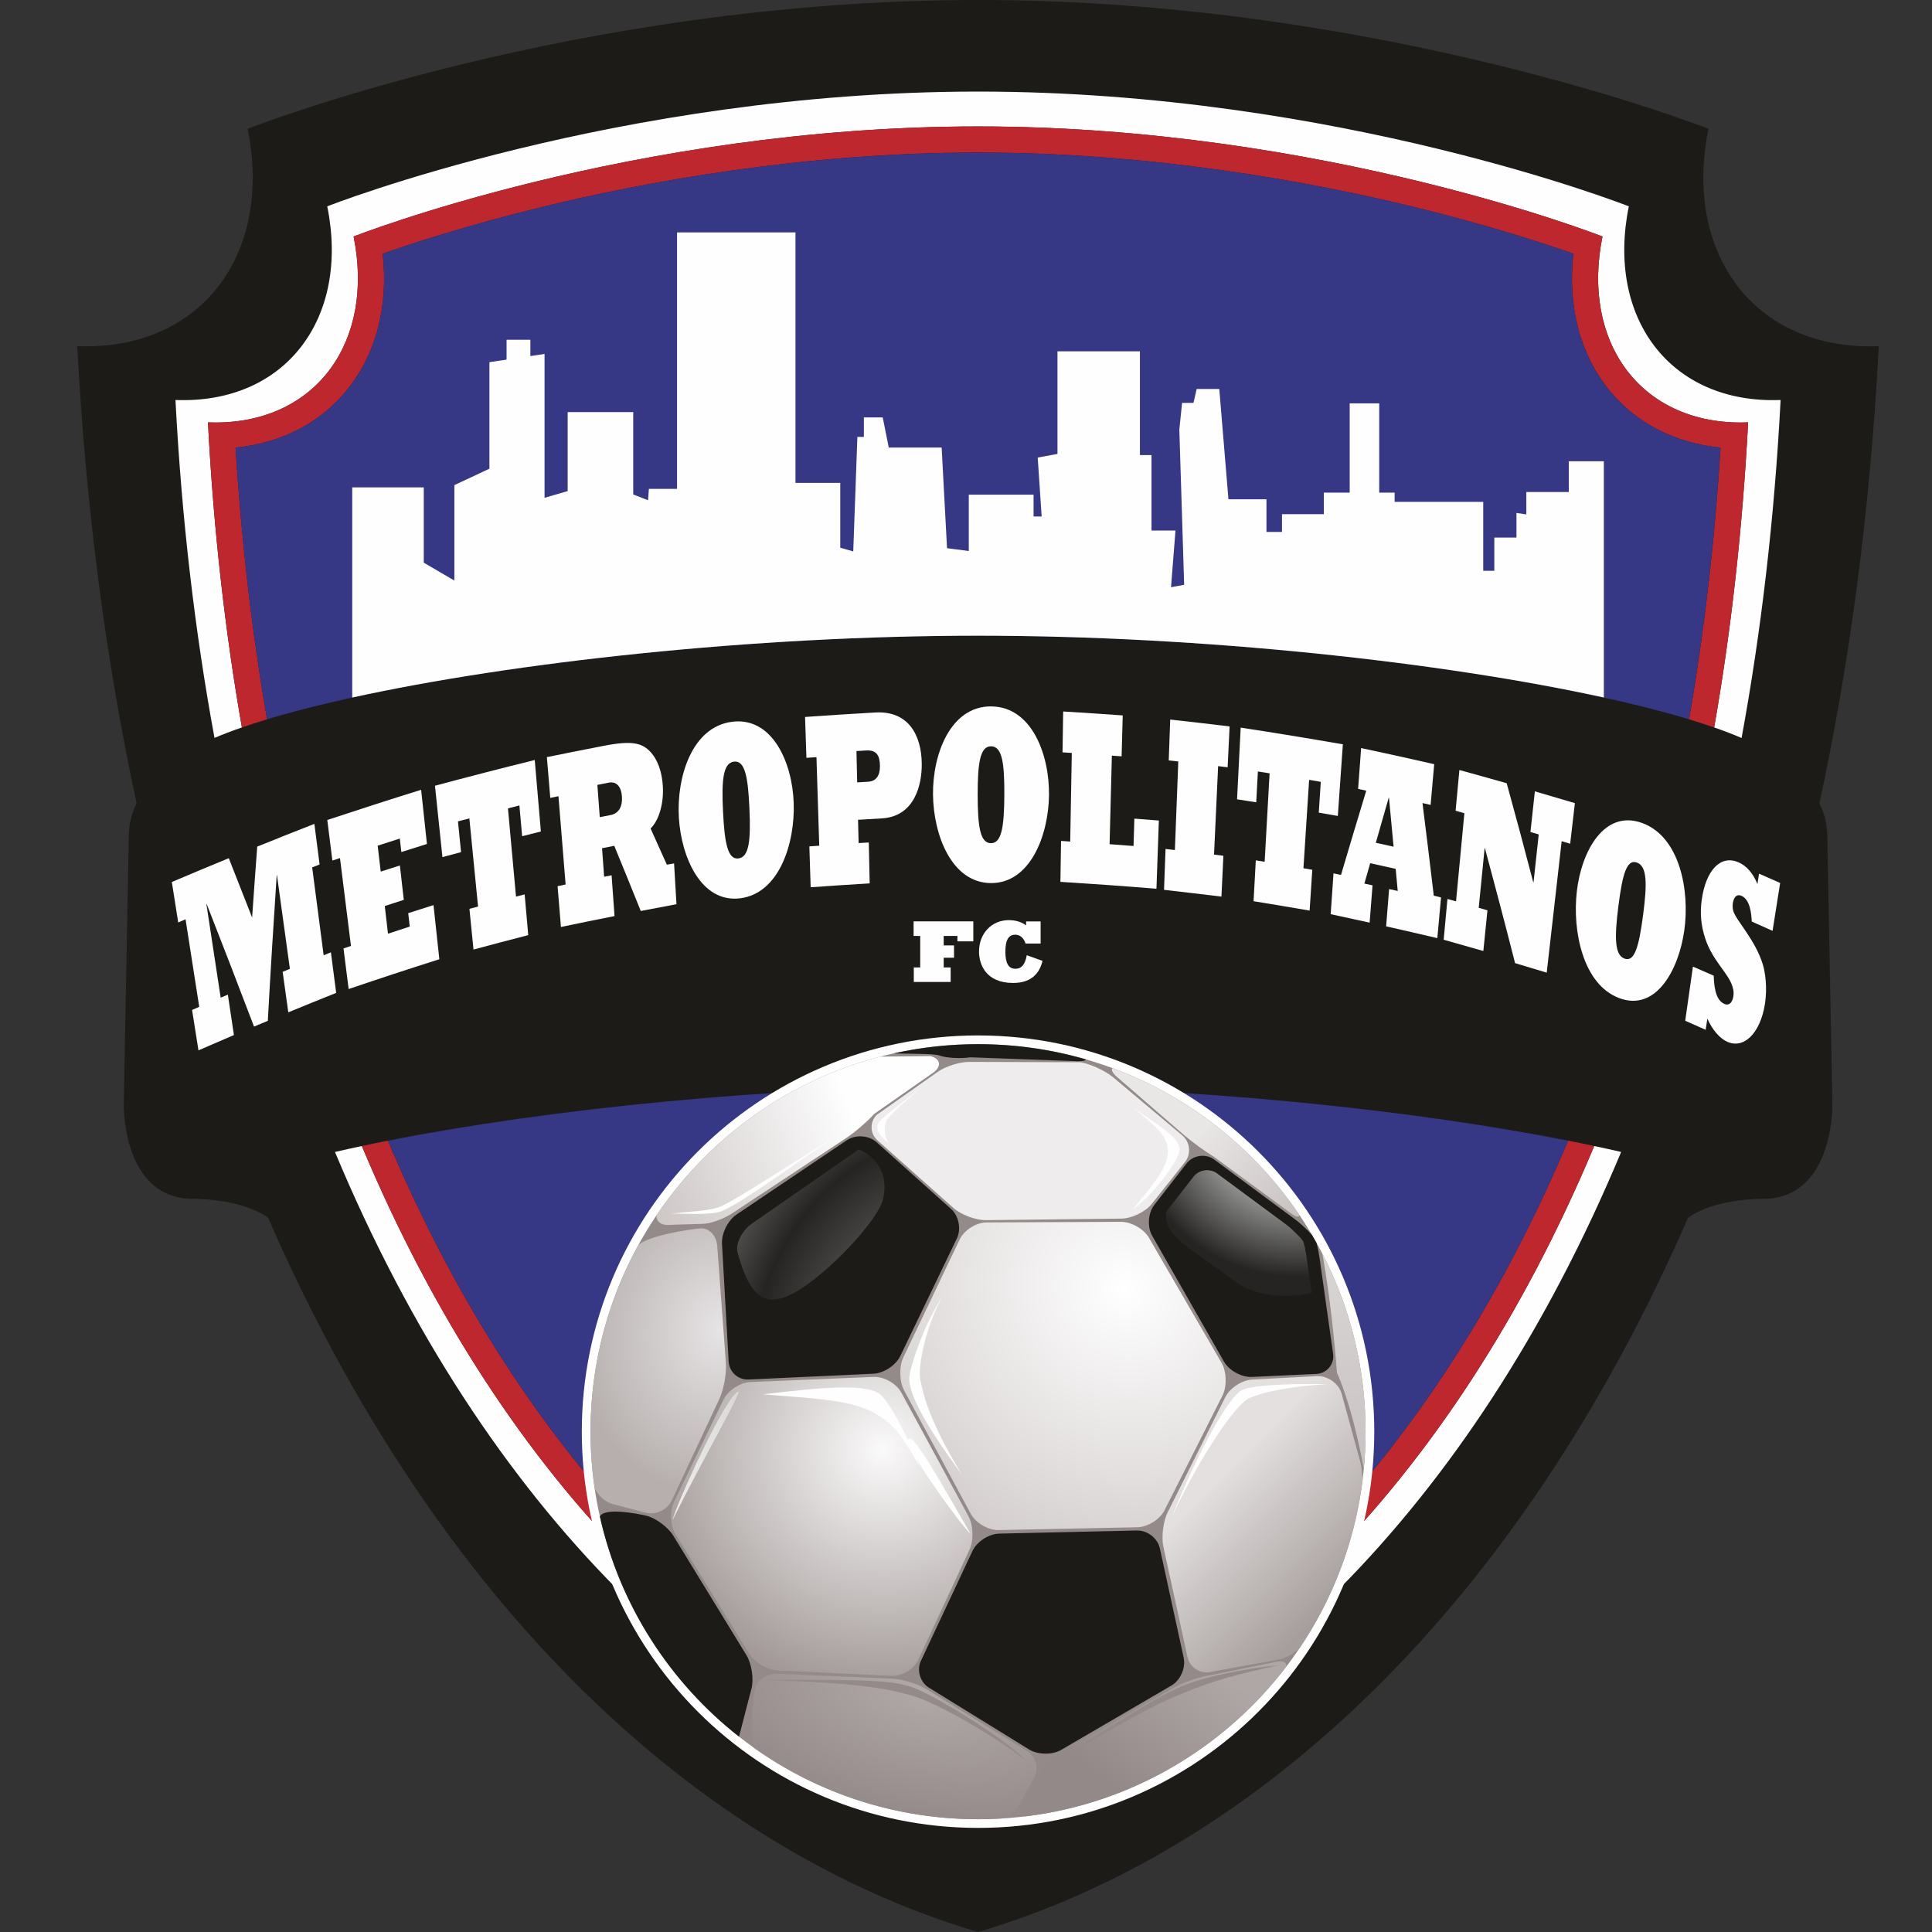 <svg width="50" height="50" viewBox="0 0 50 50" fill="none" xmlns="http://www.w3.org/2000/svg">
<rect x="0" y="0" width="50" height="50" fill="#333333" stroke="none"/>
<path d="M47.289 21.598C47.284 21.328 47.216 21.055 47.087 20.79C47.872 17.152 48.401 13.206 48.623 8.959C45.412 9.081 43.556 6.566 44.215 3.333C44.215 3.333 35.76 0 25.312 0C14.863 0 6.409 3.333 6.409 3.333C7.067 6.566 5.211 9.081 2 8.959C2.223 13.206 2.751 17.152 3.535 20.79C3.407 21.055 3.34 21.328 3.334 21.598L3.204 28.51C3.189 29.256 3.439 31.027 4.996 31.027C5.632 31.027 6.447 31.162 6.938 31.516C11.312 41.547 18.063 47.855 25.312 50C32.562 47.856 39.311 41.547 43.687 31.516C44.177 31.162 44.992 31.027 45.629 31.027C47.184 31.027 47.435 29.256 47.421 28.51L47.29 21.598H47.289Z" fill="#1C1B17"/>
<path d="M25.312 46.018C18.981 44.146 13.096 38.558 9.365 29.659C9.126 29.709 8.894 29.761 8.669 29.813C12.556 39.121 18.7 44.964 25.312 46.919C31.924 44.964 38.068 39.12 41.955 29.813C41.729 29.761 41.498 29.709 41.259 29.659C37.528 38.558 31.643 44.146 25.312 46.018V46.018Z" fill="#FEFEFE"/>
<path d="M5.382 10.931C5.446 10.933 5.509 10.935 5.571 10.935C8.2 10.935 9.7 8.821 9.151 6.121C9.151 6.121 16.379 3.272 25.311 3.272C34.244 3.272 41.472 6.121 41.472 6.121C40.922 8.821 42.423 10.935 45.051 10.935C45.114 10.935 45.177 10.933 45.241 10.931C45.095 13.714 44.797 16.348 44.362 18.826C44.621 18.916 44.859 19.007 45.072 19.099C45.575 16.365 45.92 13.448 46.082 10.352C43.22 10.46 41.566 8.22 42.154 5.34C42.154 5.34 34.621 2.37 25.311 2.37C16.003 2.37 8.469 5.34 8.469 5.34C9.056 8.22 7.403 10.46 4.541 10.352C4.702 13.448 5.048 16.365 5.551 19.097C5.763 19.007 6 18.916 6.26 18.826C5.826 16.348 5.526 13.714 5.382 10.931H5.382Z" fill="#FEFEFE"/>
<path d="M45.052 10.935C42.423 10.935 40.922 8.821 41.472 6.121C41.472 6.121 34.244 3.272 25.312 3.272C16.38 3.272 9.151 6.121 9.151 6.121C9.7 8.821 8.2 10.935 5.572 10.935C5.509 10.935 5.446 10.933 5.382 10.931C5.527 13.715 5.827 16.348 6.261 18.827C6.465 18.756 6.682 18.686 6.912 18.616C6.521 16.359 6.248 14.011 6.097 11.585C7.271 11.468 8.279 10.953 8.971 10.105C9.733 9.173 10.056 7.932 9.904 6.566C10.63 6.31 12.098 5.827 14.069 5.347C16.694 4.709 20.776 3.948 25.312 3.948C29.848 3.948 33.93 4.709 36.555 5.347C38.525 5.826 39.993 6.31 40.718 6.566C40.567 7.932 40.891 9.173 41.652 10.105C42.345 10.953 43.353 11.468 44.527 11.585C44.377 14.011 44.103 16.359 43.712 18.616C43.942 18.686 44.16 18.756 44.363 18.827C44.798 16.348 45.096 13.715 45.242 10.931C45.178 10.933 45.115 10.935 45.053 10.935H45.052Z" fill="#BF272E"/>
<path d="M38.058 34.478C36.33 37.316 34.315 39.7 32.065 41.567C29.952 43.322 27.681 44.581 25.311 45.311C22.942 44.581 20.67 43.322 18.558 41.567C16.309 39.7 14.292 37.316 12.565 34.478C11.63 32.944 10.786 31.286 10.039 29.52C9.809 29.566 9.584 29.611 9.364 29.659C13.095 38.557 18.98 44.146 25.311 46.018C31.642 44.146 37.528 38.558 41.258 29.659C41.038 29.611 40.813 29.566 40.583 29.52C39.836 31.286 38.993 32.944 38.058 34.478H38.058Z" fill="#BF272E"/>
<path d="M43.711 18.616C44.103 16.359 44.376 14.011 44.527 11.585C43.352 11.467 42.345 10.952 41.652 10.105C40.891 9.173 40.567 7.932 40.718 6.565C39.993 6.31 38.525 5.826 36.555 5.347C33.929 4.709 29.848 3.948 25.311 3.948C20.776 3.948 16.694 4.709 14.068 5.347C12.098 5.826 10.629 6.31 9.904 6.565C10.056 7.932 9.732 9.172 8.971 10.105C8.279 10.952 7.271 11.467 6.096 11.585C6.247 14.011 6.521 16.359 6.911 18.616C10.791 17.443 18.318 16.453 25.311 16.453C32.305 16.453 39.832 17.443 43.711 18.616H43.711Z" fill="#363785"/>
<path d="M10.039 29.521C10.786 31.286 11.63 32.944 12.565 34.479C14.293 37.316 16.309 39.701 18.558 41.568C20.67 43.322 22.942 44.582 25.312 45.312C27.682 44.582 29.953 43.322 32.066 41.568C34.315 39.701 36.33 37.316 38.059 34.479C38.993 32.945 39.837 31.287 40.584 29.521C36.47 28.707 30.731 28.112 25.312 28.112C19.894 28.112 14.154 28.707 10.04 29.521H10.039Z" fill="#363785"/>
<path d="M41.507 18.053V11.937H40.6V12.733H39.501V13.313L39.246 13.275V13.912H38.673V14.772H38.386V12.988H36.093V12.749H35.694V10.439H34.93V12.749H34.261V13.306H33.178V13.766H32.776V12.921H31.792L31.555 10.067H30.97L30.887 10.426H30.592L30.521 11.119L30.646 15.134L30.306 15.197L30.421 13.731H29.801V11.778H29.501V9.092H27.367V11.748L26.856 11.841L26.958 13.366H26.749V12.802H25.072V14.261L24.509 14.187L24.37 11.582H23.001L22.845 10.803H22.357V11.307H22.189L22.082 14.271L21.746 14.175V12.497H20.587V6.015H17.522V12.652H16.793L16.772 12.947L16.388 12.796V10.665H14.691V12.71L14.093 12.883V9.16L13.726 9.215V8.794H13.11V9.307L12.666 9.373V12.13L11.759 12.555V15.025L10.967 14.562V12.613H9.116V18.052C13.266 17.142 19.474 16.452 25.312 16.452C31.15 16.452 37.359 17.142 41.508 18.052L41.507 18.053Z" fill="#FEFEFE"/>
<path d="M35.566 37.051C35.566 42.714 30.978 47.306 25.315 47.306C19.652 47.306 15.057 42.714 15.057 37.051C15.057 31.388 19.648 26.797 25.311 26.797C30.975 26.797 35.566 31.388 35.566 37.051V37.051Z" fill="#FEFEFE"/>
<path d="M35.341 37.051C35.341 42.59 30.854 47.081 25.315 47.081C19.776 47.081 15.283 42.59 15.283 37.051C15.283 31.513 19.773 27.023 25.312 27.023C30.851 27.023 35.341 31.513 35.341 37.051V37.051Z" fill="#938A89"/>
<path fill-rule="evenodd" clip-rule="evenodd" d="M29.737 32.036C29.603 31.805 29.277 31.619 29.01 31.621L25.53 31.636C25.264 31.637 24.953 31.834 24.838 32.074L23.379 35.128C23.265 35.368 23.274 35.756 23.401 35.99L25.126 39.182C25.254 39.416 25.574 39.603 25.841 39.598L29.438 39.525C29.704 39.52 30.02 39.321 30.139 39.084L31.637 36.118C31.757 35.88 31.746 35.498 31.612 35.267L29.736 32.036H29.737Z" fill="url(#paint0_radial)"/>
<path fill-rule="evenodd" clip-rule="evenodd" d="M17.407 39.339C17.452 39.033 18.813 36.034 19.113 36.008C19.223 35.999 18.213 37.719 17.407 39.339ZM25.065 39.241L23.326 36.04C23.199 35.806 22.878 35.623 22.612 35.634L19.418 35.767C19.152 35.779 18.84 35.983 18.724 36.222L17.442 38.87C17.326 39.11 17.346 39.491 17.486 39.717L19.388 42.796C19.528 43.023 19.86 43.218 20.125 43.231L23.077 43.372C23.343 43.385 23.652 43.198 23.764 42.957L25.091 40.106C25.203 39.863 25.191 39.475 25.065 39.241L25.065 39.241Z" fill="url(#paint1_radial)"/>
<path fill-rule="evenodd" clip-rule="evenodd" d="M15.86 38.926L16.713 39.149C16.97 39.215 17.273 39.074 17.385 38.833L18.618 36.203C18.73 35.962 18.806 35.548 18.787 35.282L18.562 32.245C18.542 31.979 18.349 31.775 18.13 31.79C17.925 31.804 16.829 31.957 16.523 32.219C15.733 33.653 15.283 35.299 15.283 37.052C15.283 37.55 15.32 38.039 15.39 38.518C15.483 38.71 15.666 38.876 15.86 38.927V38.926Z" fill="url(#paint2_radial)"/>
<path fill-rule="evenodd" clip-rule="evenodd" d="M23.574 43.876C23.151 43.766 22.546 43.551 19.721 43.477C22.55 43.464 23.148 43.489 23.674 43.69C24.158 43.876 25.878 44.885 26.576 45.582C25.722 44.913 24.194 44.035 23.574 43.876V43.876ZM26.389 46.688L26.764 45.997C26.891 45.764 26.81 45.458 26.583 45.319L23.979 43.717C23.753 43.577 23.35 43.454 23.084 43.443L20.124 43.316C19.859 43.304 19.596 43.478 19.541 43.7C19.492 43.898 19.386 44.909 19.517 45.237C21.154 46.398 23.155 47.081 25.314 47.081C25.522 47.081 25.727 47.075 25.931 47.062C26.131 46.991 26.298 46.854 26.389 46.688L26.389 46.688Z" fill="url(#paint3_radial)"/>
<path fill-rule="evenodd" clip-rule="evenodd" d="M34.716 36.049C34.634 35.795 34.349 35.6 34.084 35.614L32.409 35.703C32.144 35.715 31.828 35.921 31.71 36.159L30.223 39.13C30.102 39.369 30.053 39.776 30.109 40.035L30.733 42.886C30.79 43.146 31.05 43.32 31.312 43.273L33.095 42.949C33.277 42.915 33.487 42.793 33.64 42.643C34.494 41.373 35.065 39.896 35.264 38.305C35.256 38.137 35.236 37.969 35.206 37.84L34.716 36.049V36.049Z" fill="url(#paint4_linear)"/>
<path fill-rule="evenodd" clip-rule="evenodd" d="M22.711 29.514L24.674 31.261C24.873 31.438 25.253 31.581 25.519 31.578L29.026 31.537C29.292 31.534 29.646 31.361 29.811 31.153L30.667 30.074C30.833 29.866 30.801 29.556 30.598 29.384L28.813 27.884C28.61 27.713 28.228 27.537 27.966 27.491L25.107 27.482C24.841 27.475 24.45 27.6 24.238 27.761L22.691 28.85C22.503 29.038 22.512 29.337 22.711 29.514V29.514Z" fill="#EEECEC"/>
<path fill-rule="evenodd" clip-rule="evenodd" d="M30.727 43.776C30.296 43.956 29.742 44.132 27.126 45.725C29.703 44.037 30.292 43.744 30.724 43.584C31.238 43.394 32.084 43.203 33.108 43.09C32.018 43.327 31.358 43.513 30.727 43.776V43.776ZM33.044 43.005L31.271 43.364C31.008 43.407 30.604 43.551 30.373 43.683L27.491 45.336C27.26 45.469 26.968 45.768 26.843 46.003L26.483 46.677C26.388 46.856 26.401 46.975 26.538 47.008C29.286 46.674 31.69 45.227 33.288 43.132C33.304 43.03 33.221 42.971 33.043 43.005L33.044 43.005Z" fill="url(#paint5_linear)"/>
<path fill-rule="evenodd" clip-rule="evenodd" d="M35.295 38.008C35.325 37.693 35.341 37.373 35.341 37.051C35.341 35.389 34.937 33.822 34.221 32.442C34.485 33.869 34.6 35.526 34.6 35.526C34.6 35.526 34.974 36.293 35.295 38.007V38.008Z" fill="url(#paint6_linear)"/>
<path fill-rule="evenodd" clip-rule="evenodd" d="M28.901 27.866L30.633 29.367C30.834 29.542 31.184 29.797 31.412 29.934L33.413 31.403C33.562 31.509 33.636 31.513 33.621 31.434C32.456 29.714 30.771 28.376 28.791 27.644C28.754 27.677 28.785 27.766 28.901 27.866H28.901Z" fill="url(#paint7_linear)"/>
<path fill-rule="evenodd" clip-rule="evenodd" d="M17.281 31.702C17.281 31.702 17.982 31.677 18.181 31.674C18.381 31.67 18.726 31.548 18.948 31.401L21.9 29.452C22.122 29.305 22.449 29.024 22.627 28.826L24.166 27.75C24.376 27.587 24.338 27.399 24.08 27.332L22.785 27.345C20.386 27.967 18.336 29.455 16.988 31.456C16.98 31.587 17.084 31.707 17.28 31.702H17.281Z" fill="url(#paint8_linear)"/>
<path fill-rule="evenodd" clip-rule="evenodd" d="M19.113 36.008C18.813 36.034 17.452 39.033 17.407 39.339C18.213 37.719 19.223 35.999 19.113 36.008Z" fill="url(#paint9_radial)"/>
<path d="M29.43 39.609L25.858 39.69C25.591 39.695 25.281 39.898 25.168 40.139L23.833 42.983C23.719 43.224 23.812 43.535 24.038 43.675L26.634 45.277C26.861 45.416 27.234 45.421 27.463 45.287L30.319 43.62C30.549 43.486 30.69 43.163 30.634 42.904L30.017 40.071C29.96 39.812 29.696 39.603 29.429 39.61L29.43 39.609Z" fill="#1C1B17"/>
<path d="M19.369 35.702L22.608 35.551C22.873 35.539 23.185 35.333 23.3 35.093L24.765 32.048C24.881 31.808 24.813 31.467 24.615 31.289L22.683 29.558C22.484 29.381 22.142 29.358 21.922 29.505L19.059 31.434C18.839 31.582 18.67 31.921 18.685 32.188L18.858 35.241C18.873 35.506 19.103 35.714 19.369 35.702H19.369Z" fill="#1C1B17"/>
<path d="M33.514 31.555L31.408 29.998C31.188 29.849 30.874 29.899 30.71 30.108L29.875 31.18C29.711 31.389 29.686 31.751 29.818 31.981L31.676 35.238C31.808 35.469 32.133 35.647 32.399 35.635L34.065 35.557C34.331 35.545 34.529 35.318 34.503 35.053L34.164 32.654C34.139 32.469 34.104 32.284 34.072 32.168C34.034 32.099 33.995 32.03 33.954 31.961C33.849 31.845 33.667 31.666 33.513 31.554L33.514 31.555Z" fill="#1C1B17"/>
<path d="M19.446 43.714C19.514 43.457 19.456 43.059 19.316 42.833L17.43 39.752C17.292 39.524 16.975 39.288 16.727 39.227C16.504 39.173 15.636 39.004 15.525 39.249C16.038 41.542 17.337 43.54 19.125 44.944C19.143 44.886 19.18 44.735 19.231 44.538L19.445 43.714H19.446Z" fill="#1C1B17"/>
<path d="M25.11 27.363L27.894 27.464C28.034 27.467 28.103 27.445 28.099 27.416C27.215 27.16 26.279 27.023 25.312 27.023C24.564 27.023 23.835 27.105 23.133 27.261C23.393 27.274 24.162 27.263 24.299 27.313C24.482 27.38 24.847 27.403 25.11 27.363Z" fill="#1C1B17"/>
<path fill-rule="evenodd" clip-rule="evenodd" d="M20.557 33.455C19.773 33.887 19.394 33.519 19.09 32.424C19.019 32.168 19.238 31.82 19.452 31.672L22.227 29.747C22.227 29.747 23.075 30.05 22.854 31.033C22.737 31.557 21.446 32.965 20.556 33.455H20.557Z" fill="url(#paint10_radial)"/>
<path fill-rule="evenodd" clip-rule="evenodd" d="M30.178 31.364L30.889 30.451C31.028 30.273 31.295 30.231 31.483 30.358L33.275 31.683C33.457 31.816 33.689 32.062 33.719 32.115C33.749 32.167 33.798 32.394 33.827 32.618L33.947 33.463C33.947 33.463 32.719 33.779 31.872 33.102C31.024 32.425 30.081 32.022 30.178 31.365L30.178 31.364Z" fill="url(#paint11_radial)"/>
<path d="M22.513 36.512C21.895 36.214 20.95 36.185 19.749 36.087C21.395 35.878 22.476 35.822 22.778 36.087C23.08 36.351 23.506 37.25 23.805 37.96C23.407 37.293 23.2 36.845 22.513 36.512V36.512Z" fill="#FEFEFE"/>
<path d="M17.364 31.412C17.648 31.395 18.165 31.454 18.581 31.374C18.997 31.293 20.715 30.011 21.611 29.422C20.213 30.276 19.192 30.957 18.718 31.194C18.393 31.356 17.838 31.345 17.364 31.412Z" fill="#FEFEFE"/>
<path d="M30.226 29.756C30.24 30.209 29.857 30.636 29.312 31.303C29.782 30.991 30.529 30.032 30.529 29.747C30.529 29.421 29.909 29.09 29.355 28.678C29.715 29.019 30.213 29.325 30.226 29.757V29.756Z" fill="#FEFEFE"/>
<path d="M25.115 39.691C24.925 39.544 23.391 37.458 23.507 37.25C23.623 37.041 24.41 38.481 25.115 39.691Z" fill="#FEFEFE"/>
<path d="M23.818 35.708C23.895 36.104 24.066 36.814 24.898 38.167C23.876 36.785 23.469 35.98 23.54 35.584C23.609 35.188 23.953 34.22 24.394 33.545C23.996 34.248 23.744 35.31 23.818 35.708V35.708Z" fill="#FEFEFE"/>
<path d="M22.953 28.983C22.889 29.099 22.851 29.358 23.001 29.588C22.691 29.351 22.631 29.15 22.79 28.993C22.948 28.836 23.471 28.431 23.947 28.072C23.49 28.429 23.018 28.867 22.954 28.983H22.953Z" fill="#FEFEFE"/>
<path d="M32.27 36.22C31.968 36.408 31.143 37.524 30.321 39.266C31.002 37.581 31.813 36.099 32.166 35.963C32.519 35.827 33.576 35.807 34.366 35.824C33.579 35.854 32.582 36.025 32.27 36.22V36.22Z" fill="#FEFEFE"/>
<path d="M23.649 25.037H23.815V24.222H23.644V23.845H25.189V24.362H24.778V24.222H24.423V24.467H24.69V24.786H24.423V25.037H24.603V25.413H23.649V25.037Z" fill="#FEFEFE"/>
<path d="M26.98 24.867C26.906 25.18 26.7 25.439 26.219 25.439C25.515 25.439 25.337 24.958 25.337 24.628C25.337 24.157 25.663 23.813 26.109 23.813C26.282 23.813 26.443 23.861 26.555 23.95V23.846H26.931V24.419H26.54C26.494 24.268 26.395 24.19 26.272 24.19C26.118 24.19 26.019 24.303 26.019 24.627C26.019 24.931 26.101 25.072 26.282 25.072C26.437 25.072 26.531 24.958 26.573 24.721L26.98 24.867Z" fill="#FEFEFE"/>
<path d="M4.971 26.137C5.033 26.11 5.095 26.083 5.156 26.057C5.039 25.301 4.919 24.546 4.802 23.791C4.739 23.818 4.675 23.846 4.612 23.873C4.557 23.524 4.502 23.175 4.447 22.826C4.937 22.618 5.428 22.412 5.921 22.21C6.124 22.721 6.325 23.233 6.525 23.746C6.567 23.134 6.611 22.521 6.657 21.91C7.148 21.711 7.641 21.515 8.136 21.322C8.182 21.672 8.227 22.022 8.271 22.372C8.208 22.397 8.143 22.422 8.079 22.448C8.178 23.206 8.277 23.963 8.376 24.722C8.439 24.696 8.502 24.672 8.564 24.646C8.61 24.996 8.655 25.347 8.7 25.696C8.285 25.862 7.872 26.03 7.461 26.199C7.412 25.85 7.364 25.5 7.315 25.151C7.377 25.125 7.44 25.1 7.502 25.074C7.391 24.266 7.28 23.457 7.168 22.648C7.166 22.649 7.164 22.65 7.161 22.651C7.078 23.907 7 25.163 6.931 26.419C6.812 26.468 6.693 26.518 6.574 26.568C6.172 25.509 5.763 24.452 5.349 23.396C5.347 23.398 5.344 23.398 5.342 23.399C5.465 24.206 5.587 25.014 5.711 25.82C5.773 25.794 5.834 25.767 5.897 25.741C5.949 26.09 6.002 26.439 6.054 26.787C5.748 26.918 5.442 27.05 5.136 27.183C5.081 26.834 5.026 26.485 4.971 26.137L4.971 26.137Z" fill="#FEFEFE"/>
<path d="M8.89 24.546C8.954 24.525 9.018 24.503 9.083 24.481C8.989 23.723 8.894 22.965 8.799 22.207C8.734 22.228 8.668 22.25 8.602 22.271C8.559 21.922 8.515 21.572 8.47 21.221C9.276 20.954 10.086 20.693 10.899 20.44C10.949 20.907 10.999 21.374 11.049 21.842C10.828 21.911 10.607 21.98 10.387 22.051C10.375 21.935 10.361 21.819 10.347 21.702C10.156 21.762 9.965 21.824 9.774 21.886C9.801 22.11 9.827 22.334 9.853 22.557C10.018 22.504 10.183 22.451 10.349 22.398C10.383 22.694 10.417 22.991 10.45 23.288C10.285 23.341 10.121 23.394 9.958 23.448C9.985 23.686 10.014 23.925 10.041 24.164C10.229 24.102 10.417 24.041 10.604 23.98C10.591 23.865 10.578 23.748 10.565 23.632C10.783 23.562 11 23.493 11.219 23.424C11.269 23.891 11.319 24.358 11.37 24.825C10.584 25.074 9.801 25.332 9.023 25.596C8.978 25.247 8.934 24.897 8.89 24.546V24.546Z" fill="#FEFEFE"/>
<path d="M13.998 21.519C13.837 21.56 13.675 21.601 13.513 21.641C13.49 21.376 13.466 21.111 13.442 20.845C13.343 20.87 13.244 20.895 13.146 20.921C13.215 21.682 13.284 22.443 13.354 23.204C13.428 23.184 13.503 23.166 13.578 23.147C13.609 23.497 13.64 23.849 13.671 24.201C13.198 24.323 12.726 24.447 12.254 24.575C12.22 24.223 12.184 23.872 12.149 23.52C12.223 23.5 12.298 23.481 12.372 23.462C12.298 22.7 12.223 21.94 12.147 21.18C12.049 21.205 11.95 21.232 11.852 21.257C11.878 21.523 11.905 21.787 11.932 22.053C11.772 22.096 11.611 22.14 11.45 22.182C11.386 21.567 11.322 20.95 11.257 20.335C12.115 20.105 12.976 19.882 13.839 19.669C13.893 20.285 13.945 20.902 13.998 21.519H13.998Z" fill="#FEFEFE"/>
<path d="M15.805 21.093C16.013 21.052 16.113 20.875 16.096 20.616C16.079 20.363 15.959 20.215 15.754 20.255C15.655 20.274 15.558 20.292 15.46 20.313C15.48 20.59 15.501 20.869 15.522 21.148C15.616 21.129 15.711 21.11 15.805 21.093V21.093ZM14.43 22.934C14.499 22.919 14.568 22.905 14.638 22.89C14.576 22.13 14.514 21.367 14.453 20.606C14.382 20.62 14.312 20.635 14.241 20.649C14.212 20.298 14.183 19.946 14.153 19.594C14.642 19.494 15.13 19.398 15.619 19.303C16.367 19.159 16.655 19.211 16.9 19.541C17.072 19.771 17.138 20.081 17.154 20.346C17.181 20.794 17.055 21.23 16.837 21.441C16.978 21.754 17.118 22.066 17.258 22.378C17.32 22.366 17.382 22.356 17.445 22.345C17.465 22.697 17.487 23.049 17.507 23.401C17.199 23.458 16.891 23.516 16.583 23.576C16.357 23.013 16.128 22.451 15.897 21.889C15.792 21.91 15.686 21.93 15.581 21.952C15.598 22.198 15.617 22.444 15.635 22.69C15.7 22.677 15.764 22.664 15.828 22.652C15.854 23.004 15.879 23.356 15.904 23.708C15.442 23.799 14.98 23.893 14.517 23.99C14.488 23.638 14.459 23.286 14.43 22.934L14.43 22.934Z" fill="#FEFEFE"/>
<path d="M19.112 22.216C19.389 22.18 19.432 21.744 19.395 20.921C19.359 20.096 19.277 19.676 18.995 19.711C18.713 19.747 18.671 20.184 18.712 21.008C18.753 21.831 18.836 22.251 19.112 22.216V22.216ZM18.947 18.679C19.995 18.548 20.507 19.744 20.541 20.782C20.577 21.821 20.169 23.118 19.161 23.247C18.153 23.378 17.632 22.199 17.569 21.161C17.507 20.125 17.898 18.813 18.947 18.679V18.679Z" fill="#FEFEFE"/>
<path d="M22.466 20.231C22.678 20.219 22.777 20.07 22.773 19.811C22.768 19.545 22.678 19.407 22.418 19.422C22.333 19.427 22.25 19.432 22.165 19.437C22.171 19.708 22.178 19.978 22.184 20.248C22.278 20.242 22.373 20.237 22.467 20.231H22.466ZM20.946 21.904C21.031 21.898 21.117 21.892 21.202 21.887C21.178 21.122 21.154 20.359 21.13 19.595C21.044 19.601 20.957 19.606 20.87 19.613C20.858 19.26 20.847 18.907 20.835 18.555C21.441 18.512 22.048 18.473 22.655 18.439C23.511 18.391 23.849 19.027 23.855 19.767C23.861 20.3 23.677 21.132 22.818 21.18C22.614 21.192 22.41 21.203 22.206 21.216C22.211 21.417 22.216 21.618 22.221 21.819C22.308 21.814 22.396 21.809 22.484 21.803C22.491 22.156 22.499 22.509 22.507 22.862C21.997 22.892 21.489 22.926 20.98 22.962C20.969 22.609 20.957 22.257 20.946 21.903L20.946 21.904Z" fill="#FEFEFE"/>
<path d="M25.644 21.822C25.923 21.824 25.988 21.396 25.992 20.57C25.996 19.746 25.936 19.317 25.65 19.314C25.365 19.312 25.302 19.74 25.302 20.565C25.303 21.391 25.364 21.818 25.644 21.822ZM25.654 18.282C26.713 18.291 27.164 19.55 27.148 20.588C27.132 21.627 26.659 22.863 25.642 22.854C24.624 22.846 24.158 21.604 24.146 20.564C24.135 19.525 24.594 18.274 25.654 18.281V18.282Z" fill="#FEFEFE"/>
<path d="M27.461 21.763C27.54 21.769 27.618 21.773 27.697 21.779C27.711 21.015 27.725 20.251 27.738 19.486C27.659 19.481 27.578 19.476 27.498 19.471C27.504 19.118 27.51 18.766 27.515 18.413C28.029 18.444 28.543 18.478 29.056 18.515C29.047 18.868 29.037 19.221 29.027 19.574C28.943 19.567 28.859 19.562 28.775 19.556C28.756 20.32 28.736 21.084 28.716 21.848C28.922 21.862 29.129 21.878 29.336 21.894C29.343 21.658 29.349 21.421 29.357 21.186C29.569 21.202 29.78 21.219 29.991 21.235C29.97 21.824 29.95 22.412 29.929 23.001C29.102 22.933 28.273 22.874 27.443 22.822C27.449 22.47 27.455 22.116 27.46 21.763H27.461Z" fill="#FEFEFE"/>
<path d="M30.164 21.971C30.244 21.981 30.326 21.989 30.406 21.999C30.436 21.234 30.465 20.471 30.494 19.707C30.412 19.699 30.329 19.689 30.247 19.68C30.259 19.327 30.273 18.975 30.285 18.622C30.798 18.678 31.31 18.738 31.822 18.8C31.805 19.152 31.789 19.505 31.771 19.857C31.689 19.847 31.607 19.837 31.525 19.827C31.49 20.59 31.455 21.355 31.419 22.117C31.5 22.127 31.581 22.137 31.661 22.147C31.645 22.5 31.628 22.852 31.611 23.204C31.116 23.144 30.62 23.085 30.125 23.029C30.138 22.676 30.151 22.324 30.164 21.971V21.971Z" fill="#FEFEFE"/>
<path d="M34.623 21.117C34.459 21.088 34.294 21.06 34.13 21.031C34.147 20.765 34.164 20.5 34.182 20.234C34.081 20.217 33.98 20.2 33.88 20.182C33.831 20.945 33.782 21.707 33.733 22.47C33.81 22.483 33.886 22.496 33.962 22.51C33.939 22.862 33.916 23.214 33.893 23.566C33.41 23.483 32.926 23.402 32.442 23.323C32.461 22.971 32.48 22.619 32.5 22.266C32.576 22.279 32.653 22.291 32.729 22.303C32.772 21.541 32.814 20.777 32.857 20.014C32.756 19.998 32.655 19.982 32.554 19.966C32.539 20.232 32.525 20.498 32.511 20.764C32.345 20.737 32.18 20.711 32.015 20.686C32.046 20.067 32.078 19.449 32.109 18.831C32.992 18.965 33.874 19.111 34.753 19.263C34.709 19.881 34.666 20.499 34.623 21.116L34.623 21.117Z" fill="#FEFEFE"/>
<path d="M36.066 21.914C36.028 21.492 35.987 21.07 35.947 20.648C35.944 20.648 35.941 20.647 35.939 20.647C35.828 21.035 35.717 21.424 35.606 21.811C35.76 21.846 35.913 21.88 36.066 21.913V21.914ZM34.511 22.603C34.576 22.616 34.64 22.63 34.705 22.643C34.92 21.916 35.138 21.189 35.359 20.462C35.289 20.447 35.218 20.432 35.148 20.417C35.174 20.064 35.2 19.712 35.226 19.36C35.857 19.494 36.487 19.633 37.117 19.777C37.086 20.128 37.054 20.479 37.024 20.831C36.955 20.815 36.884 20.799 36.814 20.783C36.914 21.582 37.012 22.381 37.106 23.18C37.169 23.195 37.231 23.21 37.294 23.225C37.262 23.576 37.23 23.928 37.198 24.279C36.757 24.175 36.315 24.073 35.873 23.974C35.899 23.652 35.925 23.33 35.95 23.009C36.025 23.025 36.099 23.042 36.173 23.058C36.156 22.868 36.138 22.677 36.12 22.486C35.901 22.437 35.681 22.388 35.461 22.34C35.41 22.516 35.36 22.691 35.31 22.866C35.381 22.881 35.451 22.897 35.521 22.913C35.496 23.235 35.471 23.557 35.446 23.878C35.11 23.803 34.774 23.73 34.438 23.659C34.463 23.307 34.487 22.955 34.511 22.603V22.603Z" fill="#FEFEFE"/>
<path d="M37.46 23.265C37.534 23.286 37.608 23.307 37.682 23.328C37.754 22.567 37.826 21.806 37.898 21.046C37.823 21.024 37.746 21.004 37.671 20.982C37.703 20.631 37.736 20.28 37.769 19.928C38.178 20.04 38.586 20.154 38.993 20.27C39.229 21.123 39.457 21.978 39.68 22.832C39.682 22.832 39.684 22.834 39.688 22.834C39.733 22.421 39.778 22.008 39.822 21.595C39.751 21.574 39.68 21.553 39.608 21.532C39.646 21.181 39.684 20.831 39.722 20.48C40.068 20.58 40.412 20.682 40.758 20.785C40.717 21.136 40.677 21.485 40.636 21.836C40.563 21.815 40.489 21.792 40.416 21.77C40.286 22.904 40.157 24.038 40.029 25.172C39.757 25.089 39.483 25.007 39.21 24.926C38.958 23.934 38.697 22.942 38.43 21.952C38.426 21.951 38.424 21.95 38.422 21.95C38.371 22.464 38.32 22.979 38.269 23.494C38.344 23.516 38.42 23.538 38.495 23.559C38.46 23.91 38.424 24.261 38.389 24.612C38.047 24.513 37.705 24.417 37.362 24.32C37.395 23.968 37.427 23.617 37.46 23.266L37.46 23.265Z" fill="#FEFEFE"/>
<path d="M42.043 24.809C42.302 24.904 42.415 24.501 42.523 23.683C42.63 22.865 42.628 22.419 42.364 22.323C42.099 22.226 41.987 22.631 41.884 23.45C41.78 24.268 41.785 24.714 42.043 24.809L42.043 24.809ZM42.496 21.298C43.477 21.653 43.735 23.053 43.589 24.082C43.443 25.111 42.853 26.183 41.911 25.833C40.968 25.485 40.688 24.097 40.809 23.065C40.928 22.033 41.513 20.945 42.496 21.298V21.298Z" fill="#FEFEFE"/>
<path d="M43.813 25.016C43.992 25.094 44.171 25.172 44.35 25.25C44.364 25.681 44.45 25.903 44.628 25.982C44.742 26.033 44.832 25.957 44.859 25.784C44.872 25.7 44.867 25.63 44.835 25.527C44.724 25.175 44.322 24.868 44.131 24.287C44.019 23.945 43.992 23.627 44.042 23.279C44.152 22.507 44.536 22.118 44.992 22.316C45.2 22.406 45.373 22.605 45.482 22.88C45.496 22.789 45.51 22.7 45.524 22.61C45.706 22.691 45.888 22.77 46.07 22.851C46.005 23.265 45.94 23.677 45.874 24.09C45.695 24.009 45.515 23.929 45.334 23.849C45.334 23.828 45.333 23.808 45.332 23.786C45.308 23.447 45.225 23.251 45.065 23.182C44.954 23.134 44.871 23.207 44.846 23.374C44.835 23.445 44.842 23.53 44.86 23.585C44.94 23.832 45.422 24.319 45.619 24.951C45.684 25.158 45.743 25.563 45.676 25.986C45.556 26.736 45.136 27.156 44.699 26.96C44.506 26.873 44.314 26.651 44.186 26.362C44.172 26.459 44.159 26.555 44.143 26.651C43.967 26.573 43.79 26.495 43.613 26.417C43.679 25.95 43.746 25.483 43.813 25.016V25.016Z" fill="#FEFEFE"/>
<defs>
<radialGradient id="paint0_radial" cx="0" cy="0" r="1" gradientUnits="userSpaceOnUse" gradientTransform="translate(29.096 33.349) rotate(116.565) scale(9.321 9.84)">
<stop stop-color="white"/>
<stop stop-color="white"/>
<stop offset="1" stop-color="#C7C0BF"/>
</radialGradient>
<radialGradient id="paint1_radial" cx="0" cy="0" r="1" gradientUnits="userSpaceOnUse" gradientTransform="translate(22.843 37.518) rotate(99.462) scale(6.339 6.391)">
<stop stop-color="#FBFAFA"/>
<stop offset="1" stop-color="#A19897"/>
</radialGradient>
<radialGradient id="paint2_radial" cx="0" cy="0" r="1" gradientUnits="userSpaceOnUse" gradientTransform="translate(18.674 34.391) rotate(104.036) scale(4.297 3.726)">
<stop stop-color="#E7E4E5"/>
<stop offset="1" stop-color="#B6AFAE"/>
</radialGradient>
<radialGradient id="paint3_radial" cx="0" cy="0" r="1" gradientUnits="userSpaceOnUse" gradientTransform="translate(23.885 43.77) rotate(102.701) scale(3.394 6.642)">
<stop stop-color="#B1A9A8"/>
<stop offset="1" stop-color="#928988"/>
</radialGradient>
<linearGradient id="paint4_linear" x1="31.18" y1="38.56" x2="34.307" y2="41.686" gradientUnits="userSpaceOnUse">
<stop stop-color="#E3E0DF"/>
<stop offset="1" stop-color="#A69E9D"/>
</linearGradient>
<linearGradient id="paint5_linear" x1="32.222" y1="43.771" x2="29.856" y2="47.008" gradientUnits="userSpaceOnUse">
<stop stop-color="#AFA7A6"/>
<stop offset="1" stop-color="#928988"/>
</linearGradient>
<linearGradient id="paint6_linear" x1="34.781" y1="32.442" x2="34.781" y2="38.008" gradientUnits="userSpaceOnUse">
<stop stop-color="#D9D6D5"/>
<stop offset="1" stop-color="#C9C2C2"/>
</linearGradient>
<linearGradient id="paint7_linear" x1="31.18" y1="29.18" x2="34.307" y2="32.307" gradientUnits="userSpaceOnUse">
<stop stop-color="#E9E6E6"/>
<stop offset="1" stop-color="#BDB6B4"/>
</linearGradient>
<linearGradient id="paint8_linear" x1="21.801" y1="28.138" x2="16.59" y2="30.222" gradientUnits="userSpaceOnUse">
<stop stop-color="#FEFEFE"/>
<stop offset="1" stop-color="#CEC8C7"/>
</linearGradient>
<radialGradient id="paint9_radial" cx="0" cy="0" r="1" gradientUnits="userSpaceOnUse" gradientTransform="translate(14.961 38.953) scale(10.895 11.508)">
<stop stop-color="#FEFEFE"/>
<stop offset="0.69" stop-color="#C9C4C3"/>
<stop offset="1" stop-color="#948B89"/>
</radialGradient>
<radialGradient id="paint10_radial" cx="0" cy="0" r="1" gradientUnits="userSpaceOnUse" gradientTransform="translate(25.513 35.33) scale(14.335 14.72)">
<stop stop-color="#252422"/>
<stop offset="0.063" stop-color="#929190"/>
<stop offset="0.42" stop-color="#252422"/>
<stop offset="0.859" stop-color="#FEFEFE"/>
<stop offset="1" stop-color="#FEFEFE"/>
</radialGradient>
<radialGradient id="paint11_radial" cx="0" cy="0" r="1" gradientUnits="userSpaceOnUse" gradientTransform="translate(33.584 28.989) scale(4.327 4.058)">
<stop stop-color="#FEFEFE"/>
<stop offset="0.141" stop-color="#FEFEFE"/>
<stop offset="0.549" stop-color="#919190"/>
<stop offset="1" stop-color="#252422"/>
</radialGradient>
</defs>
</svg>
